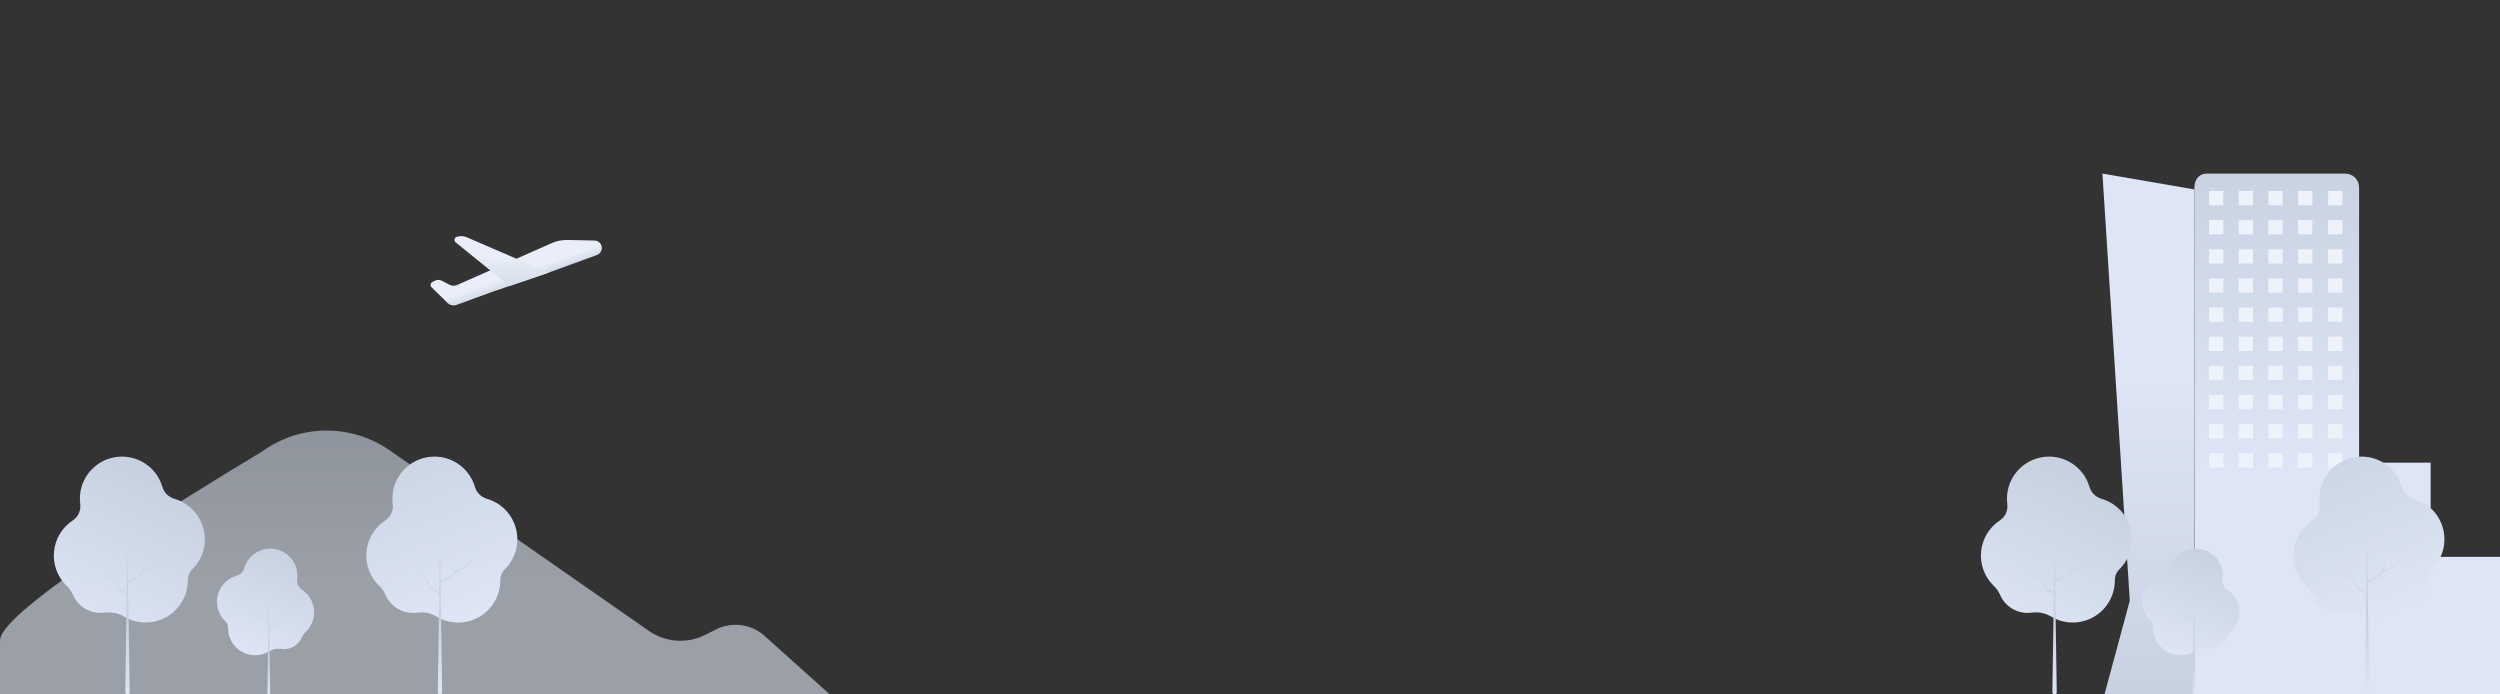 <?xml version="1.0" encoding="UTF-8"?>
<svg width="1440px" height="400px" viewBox="0 0 1440 400" version="1.1" xmlns="http://www.w3.org/2000/svg" xmlns:xlink="http://www.w3.org/1999/xlink">
    <rect x="0" y="0" width="1440" height="400" fill="#333333" stroke="none"/>
    <!-- Generator: Sketch 53.1 (72631) - https://sketchapp.com -->
    <title>skyline_1440_homepage</title>
    <desc>Created with Sketch.</desc>
    <defs>
        <linearGradient x1="50%" y1="99.459%" x2="50%" y2="-4.662%" id="linearGradient-1">
            <stop stop-color="#DEE6F5" offset="0%"></stop>
            <stop stop-color="#DEE6F5" offset="41.484%"></stop>
            <stop stop-color="#C8D1E0" offset="100%"></stop>
        </linearGradient>
        <linearGradient x1="-18.977%" y1="167.72%" x2="50%" y2="7.067%" id="linearGradient-2">
            <stop stop-color="#DEE6F5" offset="0%"></stop>
            <stop stop-color="#DEE6F5" offset="41.484%"></stop>
            <stop stop-color="#C8D1E0" offset="100%"></stop>
        </linearGradient>
        <linearGradient x1="47.607%" y1="205.003%" x2="50%" y2="50%" id="linearGradient-3">
            <stop stop-color="#DEE6F5" offset="0%"></stop>
            <stop stop-color="#DEE6F5" offset="66.806%"></stop>
            <stop stop-color="#C8D1E0" offset="100%"></stop>
        </linearGradient>
        <linearGradient x1="85.174%" y1="183.317%" x2="15.165%" y2="-21.027%" id="linearGradient-4">
            <stop stop-color="#DEE6F5" offset="0%"></stop>
            <stop stop-color="#DEE6F5" offset="41.484%"></stop>
            <stop stop-color="#C8D1E0" offset="100%"></stop>
        </linearGradient>
        <linearGradient x1="50%" y1="135.321%" x2="50%" y2="50%" id="linearGradient-5">
            <stop stop-color="#DEE6F5" offset="0%"></stop>
            <stop stop-color="#DEE6F5" offset="41.484%"></stop>
            <stop stop-color="#C8D1E0" offset="100%"></stop>
        </linearGradient>
        <linearGradient x1="-10.133%" y1="163.224%" x2="50%" y2="-4.662%" id="linearGradient-6">
            <stop stop-color="#DEE6F5" offset="0%"></stop>
            <stop stop-color="#DEE6F5" offset="41.484%"></stop>
            <stop stop-color="#C8D1E0" offset="100%"></stop>
        </linearGradient>
        <linearGradient x1="50%" y1="129.443%" x2="50%" y2="65.873%" id="linearGradient-7">
            <stop stop-color="#DEE6F5" offset="0%"></stop>
            <stop stop-color="#DEE6F5" offset="41.484%"></stop>
            <stop stop-color="#C8D1E0" offset="100%"></stop>
        </linearGradient>
        <linearGradient x1="61.588%" y1="54.711%" x2="50%" y2="42.013%" id="linearGradient-8">
            <stop stop-color="#D7DDE8" offset="0%"></stop>
            <stop stop-color="#E9EEF8" offset="58.516%"></stop>
            <stop stop-color="#E9EEF8" offset="100%"></stop>
        </linearGradient>
        <linearGradient x1="50%" y1="100%" x2="50%" y2="-4.662%" id="linearGradient-9">
            <stop stop-color="#D7DDE8" offset="0%"></stop>
            <stop stop-color="#E9EEF8" offset="58.516%"></stop>
            <stop stop-color="#E9EEF8" offset="100%"></stop>
        </linearGradient>
        <linearGradient x1="50%" y1="99.459%" x2="50%" y2="-4.662%" id="linearGradient-10">
            <stop stop-color="#DEE6F5" offset="0%"></stop>
            <stop stop-color="#DEE6F5" offset="41.484%"></stop>
            <stop stop-color="#C8D1E0" offset="100%"></stop>
        </linearGradient>
        <linearGradient x1="50%" y1="100%" x2="50%" y2="-4.121%" id="linearGradient-11">
            <stop stop-color="#C8D1E0" offset="0%"></stop>
            <stop stop-color="#DEE6F5" offset="58.516%"></stop>
            <stop stop-color="#DEE6F5" offset="100%"></stop>
        </linearGradient>
    </defs>
    <g id="skyline_1440_homepage" stroke="none" stroke-width="1" fill="none" fill-rule="evenodd">
        <g id="Path-2" transform="translate(0, 100)">
            <path d="M406.153,265.712 C395.745,270.93 383.32,270.04 373.76,263.391 L224.421,159.382 C202.318,143.988 172.914,144.229 151.067,159.985 C50.356,220.745 2.28059226e-15,257.048 0,268.891 C0,280.735 0,291.104 0,300 L478,300 L440.274,266.164 C432.582,259.395 421.555,257.976 412.402,262.579 L406.153,265.712 Z" id="Path" fill="url(#linearGradient-1)" fill-rule="nonzero" opacity="0.598"></path>
            <g id="Group-4-Copy" transform="translate(31, 163)" fill-rule="nonzero">
                <g id="Group-2-Copy">
                    <path d="M69.384,24.288 C66.053,23.306 63.457,20.686 62.506,17.346 C59.199,6.217 48.469,-1.008 36.914,0.115 C25.358,1.237 16.22,10.392 15.117,21.949 C14.946,23.773 14.98,25.611 15.218,27.427 C15.685,31.096 14.024,34.71 10.937,36.745 C4.788,40.782 0.805,47.392 0.109,54.714 C-0.587,62.036 2.078,69.279 7.355,74.402 C8.891,75.834 10.124,77.559 10.983,79.475 C13.986,86.634 21.405,90.901 29.102,89.898 C33.002,89.326 36.98,90.099 40.381,92.089 C47.871,96.605 57.211,96.738 64.826,92.438 C72.442,88.139 77.152,80.072 77.155,71.327 C77.155,71.253 77.155,71.183 77.155,71.115 C77.136,68.803 78.064,66.584 79.723,64.974 C84.393,60.406 87.013,54.142 86.988,47.609 C86.987,36.776 79.802,27.257 69.384,24.288 Z" id="Path" fill="url(#linearGradient-2)"></path>
                    <path d="M60.971,57.094 C60.731,57.851 60.529,58.644 60.262,59.383 C59.704,60.869 58.69,62.145 57.362,63.03 C56.68,63.443 55.973,63.811 55.244,64.134 L51.561,65.903 C51.672,65.666 51.782,65.438 51.865,65.191 C52.114,64.416 52.288,63.641 52.509,62.866 L53.752,58.225 L52.362,62.784 C52.123,63.541 51.92,64.334 51.653,65.073 C51.526,65.405 51.375,65.728 51.202,66.04 L50.871,66.195 C50.718,66.275 50.66,66.463 50.742,66.614 L50.797,66.678 C50.696,66.824 50.613,66.97 50.502,67.106 C50.012,67.721 49.428,68.257 48.771,68.693 C48.09,69.105 47.383,69.474 46.654,69.796 L42.741,71.684 L42.418,50 L42.004,78.34 L39.84,77.237 C38.932,76.828 38.105,76.26 37.401,75.559 C36.707,74.852 36.163,74.015 35.798,73.097 C35.596,72.632 35.522,72.185 35.338,71.647 C35.147,71.151 34.83,70.711 34.417,70.371 C33.998,70.044 33.505,69.822 32.981,69.723 C32.493,69.596 31.968,69.505 31.508,69.34 C30.558,68.996 29.812,68.251 29.473,67.307 C28.948,65.365 28.488,63.377 28,61.426 C28.442,63.404 28.847,65.383 29.326,67.362 C29.662,68.366 30.431,69.172 31.425,69.559 C31.931,69.742 32.41,69.842 32.907,69.988 C33.388,70.089 33.837,70.305 34.215,70.617 C34.586,70.925 34.868,71.325 35.034,71.775 C35.182,72.204 35.264,72.76 35.458,73.234 C35.818,74.217 36.372,75.119 37.087,75.888 C37.812,76.64 38.666,77.257 39.61,77.711 L41.995,78.979 L41.166,135.751 C41.166,136.441 41.731,137 42.428,137 C43.124,137 43.689,136.441 43.689,135.751 L42.768,72.322 L46.875,70.179 C47.609,69.824 48.319,69.422 49.002,68.976 C49.674,68.499 50.268,67.92 50.76,67.261 C50.889,67.097 50.981,66.906 51.092,66.733 L51.174,66.733 L55.465,64.489 C56.199,64.134 56.91,63.732 57.592,63.286 C58.942,62.328 59.956,60.976 60.492,59.419 C60.741,58.644 60.916,57.869 61.137,57.094 L62.38,52.453 L60.971,57.094 Z" id="Path" fill="url(#linearGradient-3)"></path>
                </g>
                <g id="Group-2-Copy-2" transform="translate(180, 0)">
                    <path d="M69.384,24.288 C66.053,23.306 63.457,20.686 62.506,17.346 C59.199,6.217 48.469,-1.008 36.914,0.115 C25.358,1.237 16.22,10.392 15.117,21.949 C14.946,23.773 14.98,25.611 15.218,27.427 C15.685,31.096 14.024,34.71 10.937,36.745 C4.788,40.782 0.805,47.392 0.109,54.714 C-0.587,62.036 2.078,69.279 7.355,74.402 C8.891,75.834 10.124,77.559 10.983,79.475 C13.986,86.634 21.405,90.901 29.102,89.898 C33.002,89.326 36.98,90.099 40.381,92.089 C47.871,96.605 57.211,96.738 64.826,92.438 C72.442,88.139 77.152,80.072 77.155,71.327 C77.155,71.253 77.155,71.183 77.155,71.115 C77.136,68.803 78.064,66.584 79.723,64.974 C84.393,60.406 87.013,54.142 86.988,47.609 C86.987,36.776 79.802,27.257 69.384,24.288 Z" id="Path" fill="url(#linearGradient-4)"></path>
                    <path d="M60.971,57.094 C60.731,57.851 60.529,58.644 60.262,59.383 C59.704,60.869 58.69,62.145 57.362,63.03 C56.68,63.443 55.973,63.811 55.244,64.134 L51.561,65.903 C51.672,65.666 51.782,65.438 51.865,65.191 C52.114,64.416 52.288,63.641 52.509,62.866 L53.752,58.225 L52.362,62.784 C52.123,63.541 51.92,64.334 51.653,65.073 C51.526,65.405 51.375,65.728 51.202,66.04 L50.871,66.195 L50.871,66.195 C50.718,66.275 50.66,66.463 50.742,66.614 L50.797,66.678 C50.696,66.824 50.613,66.97 50.502,67.106 C50.012,67.721 49.428,68.257 48.771,68.693 C48.09,69.105 47.383,69.474 46.654,69.796 L42.741,71.684 L42.418,50 L42.004,78.34 L39.84,77.237 C38.932,76.828 38.105,76.26 37.401,75.559 C36.707,74.852 36.163,74.015 35.798,73.097 C35.596,72.632 35.522,72.185 35.338,71.647 C35.147,71.151 34.83,70.711 34.417,70.371 C33.998,70.044 33.505,69.822 32.981,69.723 C32.493,69.596 31.968,69.505 31.508,69.34 C30.558,68.996 29.812,68.251 29.473,67.307 C28.948,65.365 28.488,63.377 28,61.426 C28.442,63.404 28.847,65.383 29.326,67.362 C29.662,68.366 30.431,69.172 31.425,69.559 C31.931,69.742 32.41,69.842 32.907,69.988 C33.388,70.089 33.837,70.305 34.215,70.617 C34.586,70.925 34.868,71.325 35.034,71.775 C35.182,72.204 35.264,72.76 35.458,73.234 C35.818,74.217 36.372,75.119 37.087,75.888 C37.812,76.64 38.666,77.257 39.61,77.711 L41.995,78.979 L41.166,135.751 C41.166,135.751 41.166,135.751 41.166,135.751 C41.166,136.441 41.731,137 42.428,137 C43.124,137 43.689,136.441 43.689,135.751 L42.768,72.322 L46.875,70.179 C47.609,69.824 48.319,69.422 49.002,68.976 C49.674,68.499 50.268,67.92 50.76,67.261 C50.889,67.097 50.981,66.906 51.092,66.733 L51.174,66.733 L55.465,64.489 C56.199,64.134 56.91,63.732 57.592,63.286 C58.942,62.328 59.956,60.976 60.492,59.419 C60.741,58.644 60.916,57.869 61.137,57.094 L62.38,52.453 L60.971,57.094 Z" id="Path" fill="url(#linearGradient-5)"></path>
                </g>
                <g id="Group-Copy-2" transform="translate(94, 53)">
                    <path d="M11.325,15.613 C13.464,14.977 15.13,13.293 15.744,11.148 C17.874,3.992 24.777,-0.651 32.208,0.074 C39.639,0.8 45.514,6.689 46.22,14.122 C46.329,15.293 46.308,16.473 46.156,17.639 C45.856,20 46.928,22.326 48.918,23.633 C52.861,26.227 55.416,30.468 55.867,35.166 C56.318,39.865 54.616,44.514 51.238,47.811 C50.249,48.73 49.454,49.839 48.899,51.07 C46.978,55.68 42.203,58.428 37.252,57.773 C34.744,57.405 32.185,57.902 29.997,59.182 C25.181,62.087 19.173,62.174 14.274,59.409 C9.376,56.644 6.345,51.456 6.344,45.831 C6.344,45.782 6.344,45.736 6.344,45.693 C6.355,44.205 5.756,42.778 4.686,41.743 C1.687,38.816 -0.002,34.802 2.64246296e-06,30.612 C0.001,23.644 4.623,17.522 11.325,15.613 Z" id="Path" fill="url(#linearGradient-6)"></path>
                    <path d="M17.893,32.6 C18.05,33.093 18.179,33.595 18.353,34.07 C18.708,35.019 19.352,35.836 20.195,36.407 C20.633,36.673 21.088,36.911 21.558,37.119 L23.905,38.251 C23.841,38.105 23.758,37.949 23.712,37.794 C23.546,37.292 23.436,36.799 23.298,36.297 L22.497,33.312 L23.417,36.27 C23.574,36.763 23.703,37.265 23.878,37.74 C23.961,37.953 24.06,38.16 24.172,38.36 L24.384,38.461 C24.432,38.486 24.468,38.529 24.483,38.58 C24.499,38.632 24.493,38.687 24.467,38.734 C24.531,38.826 24.587,38.926 24.651,39.008 C24.966,39.405 25.342,39.75 25.765,40.031 C26.204,40.297 26.659,40.534 27.128,40.743 L29.632,41.957 L29.835,28 L30.102,46.256 L31.492,45.544 C32.075,45.281 32.605,44.916 33.057,44.467 C33.504,44.011 33.855,43.471 34.088,42.879 C34.217,42.577 34.263,42.285 34.383,41.966 C34.51,41.644 34.72,41.361 34.991,41.144 C35.259,40.933 35.575,40.789 35.912,40.724 C36.225,40.642 36.565,40.578 36.832,40.478 C37.442,40.256 37.92,39.778 38.14,39.173 C38.471,37.922 38.775,36.644 39.06,35.385 C38.775,36.662 38.517,37.931 38.204,39.209 C37.99,39.855 37.498,40.373 36.86,40.624 C36.538,40.743 36.225,40.807 35.939,40.898 C35.631,40.962 35.344,41.1 35.101,41.299 C34.865,41.501 34.685,41.758 34.576,42.048 C34.484,42.322 34.429,42.678 34.309,42.961 C34.077,43.593 33.721,44.173 33.26,44.668 C32.795,45.153 32.246,45.552 31.639,45.845 L30.093,46.685 L30.627,83.197 C30.627,83.484 30.472,83.749 30.221,83.892 C29.971,84.036 29.662,84.036 29.411,83.892 C29.161,83.749 29.006,83.484 29.006,83.197 L29.605,42.358 L26.962,40.98 C26.488,40.751 26.03,40.492 25.59,40.204 C25.157,39.897 24.775,39.524 24.458,39.1 C24.375,38.99 24.31,38.871 24.246,38.762 L24.191,38.762 L21.429,37.32 C20.955,37.091 20.497,36.831 20.057,36.544 C19.197,35.923 18.553,35.052 18.215,34.052 C18.05,33.55 17.939,33.057 17.801,32.555 L17,29.57 L17.893,32.6 Z" id="Path" fill="url(#linearGradient-7)"></path>
                </g>
            </g>
            <g id="Group" transform="translate(248, 36)" fill-rule="nonzero">
                <path d="M98.381,5.387 C97.776,3.714 96.208,2.586 94.434,2.548 L78.748,2.226 C75.697,2.164 72.669,2.771 69.877,4.007 L15.298,28.161 C13.895,28.78 12.287,28.728 10.927,28.019 L6.453,25.684 C5.217,25.05 3.754,25.05 2.518,25.684 L1.04,26.432 C0.493,26.709 0.113,27.234 0.021,27.841 C-0.07,28.449 0.136,29.063 0.577,29.49 L9.834,38.523 C11.194,39.853 13.195,40.28 14.977,39.619 L34.443,32.484 L66.727,21.49 L95.771,10.91 C96.849,10.528 97.73,9.73 98.22,8.693 C98.71,7.657 98.768,6.467 98.381,5.387 L98.381,5.387 Z" id="Path" fill="url(#linearGradient-8)"></path>
                <path d="M68.013,21.052 L20.853,0.665 C18.985,-0.144 16.883,-0.217 14.964,0.458 L14.964,0.458 C14.348,0.678 13.897,1.214 13.785,1.861 C13.673,2.508 13.918,3.165 14.424,3.581 L45.448,28.729" id="Path" fill="url(#linearGradient-9)"></path>
            </g>
            <g id="Group-2" transform="translate(1141, 0)">
                <g id="Group-6" transform="translate(70, 0)">
                    <path d="M60,0 C55.598,0 53,3.553 53,7.935 L53.108,300 L229,300 L229,220.765 L189.049,220.765 L189.049,166.495 L147.839,166.495 L147.839,7.935 C147.839,3.553 144.27,0 139.868,0 L60,0 Z" id="Fill-1" fill="url(#linearGradient-10)"></path>
                    <polygon id="Rectangle" fill="url(#linearGradient-11)" points="0 0 53 9.122 53 300 1.178 300 15.754 245.981"></polygon>
                    <g id="Group-5" transform="translate(61.386, 10)" fill="#EEF2FA">
                        <path d="M68.618,8.23 L68.618,-7.28306304e-14 L76.863,-7.28306304e-14 L76.863,8.23 L68.618,8.23 Z M68.618,25.015 L68.618,16.785 L76.863,16.785 L76.863,25.015 L68.618,25.015 Z M68.618,41.801 L68.618,33.571 L76.863,33.571 L76.863,41.801 L68.618,41.801 Z M68.618,58.593 L68.618,50.362 L76.863,50.362 L76.863,58.593 L68.618,58.593 Z M68.618,75.379 L68.618,67.148 L76.863,67.148 L76.863,75.379 L68.618,75.379 Z M68.618,92.171 L68.618,83.941 L76.863,83.941 L76.863,92.171 L68.618,92.171 Z M68.618,108.956 L68.618,100.726 L76.863,100.726 L76.863,108.956 L68.618,108.956 Z M68.618,125.741 L68.618,117.512 L76.863,117.512 L76.863,125.741 L68.618,125.741 Z M68.618,142.534 L68.618,134.304 L76.863,134.304 L76.863,142.534 L68.618,142.534 Z M68.618,159.32 L68.618,151.09 L76.863,151.09 L76.863,159.32 L68.618,159.32 Z" id="Combined-Shape"></path>
                        <path d="M51.311,8.23 L51.311,-7.28306304e-14 L59.556,-7.28306304e-14 L59.556,8.23 L51.311,8.23 Z M51.311,25.015 L51.311,16.785 L59.556,16.785 L59.556,25.015 L51.311,25.015 Z M51.311,41.801 L51.311,33.571 L59.556,33.571 L59.556,41.801 L51.311,41.801 Z M51.311,58.593 L51.311,50.362 L59.556,50.362 L59.556,58.593 L51.311,58.593 Z M51.311,75.379 L51.311,67.148 L59.556,67.148 L59.556,75.379 L51.311,75.379 Z M51.311,92.171 L51.311,83.941 L59.556,83.941 L59.556,92.171 L51.311,92.171 Z M51.311,108.956 L51.311,100.726 L59.556,100.726 L59.556,108.956 L51.311,108.956 Z M51.311,125.741 L51.311,117.512 L59.556,117.512 L59.556,125.741 L51.311,125.741 Z M51.311,142.534 L51.311,134.304 L59.556,134.304 L59.556,142.534 L51.311,142.534 Z M51.311,159.32 L51.311,151.09 L59.556,151.09 L59.556,159.32 L51.311,159.32 Z" id="Combined-Shape-Copy"></path>
                        <path d="M34.207,8.23 L34.207,-7.28306304e-14 L42.453,-7.28306304e-14 L42.453,8.23 L34.207,8.23 Z M34.207,25.015 L34.207,16.785 L42.453,16.785 L42.453,25.015 L34.207,25.015 Z M34.207,41.801 L34.207,33.571 L42.453,33.571 L42.453,41.801 L34.207,41.801 Z M34.207,58.593 L34.207,50.362 L42.453,50.362 L42.453,58.593 L34.207,58.593 Z M34.207,75.379 L34.207,67.148 L42.453,67.148 L42.453,75.379 L34.207,75.379 Z M34.207,92.171 L34.207,83.941 L42.453,83.941 L42.453,92.171 L34.207,92.171 Z M34.207,108.956 L34.207,100.726 L42.453,100.726 L42.453,108.956 L34.207,108.956 Z M34.207,125.741 L34.207,117.512 L42.453,117.512 L42.453,125.741 L34.207,125.741 Z M34.207,142.534 L34.207,134.304 L42.453,134.304 L42.453,142.534 L34.207,142.534 Z M34.207,159.32 L34.207,151.09 L42.453,151.09 L42.453,159.32 L34.207,159.32 Z" id="Combined-Shape-Copy-2"></path>
                        <path d="M17.104,8.23 L17.104,-7.28306304e-14 L25.349,-7.28306304e-14 L25.349,8.23 L17.104,8.23 Z M17.104,25.015 L17.104,16.785 L25.349,16.785 L25.349,25.015 L17.104,25.015 Z M17.104,41.801 L17.104,33.571 L25.349,33.571 L25.349,41.801 L17.104,41.801 Z M17.104,58.593 L17.104,50.362 L25.349,50.362 L25.349,58.593 L17.104,58.593 Z M17.104,75.379 L17.104,67.148 L25.349,67.148 L25.349,75.379 L17.104,75.379 Z M17.104,92.171 L17.104,83.941 L25.349,83.941 L25.349,92.171 L17.104,92.171 Z M17.104,108.956 L17.104,100.726 L25.349,100.726 L25.349,108.956 L17.104,108.956 Z M17.104,125.741 L17.104,117.512 L25.349,117.512 L25.349,125.741 L17.104,125.741 Z M17.104,142.534 L17.104,134.304 L25.349,134.304 L25.349,142.534 L17.104,142.534 Z M17.104,159.32 L17.104,151.09 L25.349,151.09 L25.349,159.32 L17.104,159.32 Z" id="Combined-Shape-Copy-3"></path>
                        <path d="M5.1159077e-13,8.23 L5.1159077e-13,-7.28306304e-14 L8.246,-7.28306304e-14 L8.246,8.23 L5.1159077e-13,8.23 Z M5.1159077e-13,25.015 L5.1159077e-13,16.785 L8.246,16.785 L8.246,25.015 L5.1159077e-13,25.015 Z M5.1159077e-13,41.801 L5.1159077e-13,33.571 L8.246,33.571 L8.246,41.801 L5.1159077e-13,41.801 Z M5.1159077e-13,58.593 L5.1159077e-13,50.362 L8.246,50.362 L8.246,58.593 L5.1159077e-13,58.593 Z M5.1159077e-13,75.379 L5.1159077e-13,67.148 L8.246,67.148 L8.246,75.379 L5.1159077e-13,75.379 Z M5.1159077e-13,92.171 L5.1159077e-13,83.941 L8.246,83.941 L8.246,92.171 L5.1159077e-13,92.171 Z M5.1159077e-13,108.956 L5.1159077e-13,100.726 L8.246,100.726 L8.246,108.956 L5.1159077e-13,108.956 Z M5.1159077e-13,125.741 L5.1159077e-13,117.512 L8.246,117.512 L8.246,125.741 L5.1159077e-13,125.741 Z M5.1159077e-13,142.534 L5.1159077e-13,134.304 L8.246,134.304 L8.246,142.534 L5.1159077e-13,142.534 Z M5.1159077e-13,159.32 L5.1159077e-13,151.09 L8.246,151.09 L8.246,159.32 L5.1159077e-13,159.32 Z" id="Combined-Shape-Copy-4"></path>
                    </g>
                </g>
                <g id="Group-4" transform="translate(0, 163)" fill-rule="nonzero">
                    <g id="Group-2-Copy">
                        <path d="M69.384,24.288 C66.053,23.306 63.457,20.686 62.506,17.346 C59.199,6.217 48.469,-1.008 36.914,0.115 C25.358,1.237 16.22,10.392 15.117,21.949 C14.946,23.773 14.98,25.611 15.218,27.427 C15.685,31.096 14.024,34.71 10.937,36.745 C4.788,40.782 0.805,47.392 0.109,54.714 C-0.587,62.036 2.078,69.279 7.355,74.402 C8.891,75.834 10.124,77.559 10.983,79.475 C13.986,86.634 21.405,90.901 29.102,89.898 C33.002,89.326 36.98,90.099 40.381,92.089 C47.871,96.605 57.211,96.738 64.826,92.438 C72.442,88.139 77.152,80.072 77.155,71.327 C77.155,71.253 77.155,71.183 77.155,71.115 C77.136,68.803 78.064,66.584 79.723,64.974 C84.393,60.406 87.013,54.142 86.988,47.609 C86.987,36.776 79.802,27.257 69.384,24.288 Z" id="Path" fill="url(#linearGradient-2)"></path>
                        <path d="M60.971,57.094 C60.731,57.851 60.529,58.644 60.262,59.383 C59.704,60.869 58.69,62.145 57.362,63.03 C56.68,63.443 55.973,63.811 55.244,64.134 L51.561,65.903 C51.672,65.666 51.782,65.438 51.865,65.191 C52.114,64.416 52.288,63.641 52.509,62.866 L53.752,58.225 L52.362,62.784 C52.123,63.541 51.92,64.334 51.653,65.073 C51.526,65.405 51.375,65.728 51.202,66.04 L50.871,66.195 C50.718,66.275 50.66,66.463 50.742,66.614 L50.797,66.678 C50.696,66.824 50.613,66.97 50.502,67.106 C50.012,67.721 49.428,68.257 48.771,68.693 C48.09,69.105 47.383,69.474 46.654,69.796 L42.741,71.684 L42.418,50 L42.004,78.34 L39.84,77.237 C38.932,76.828 38.105,76.26 37.401,75.559 C36.707,74.852 36.163,74.015 35.798,73.097 C35.596,72.632 35.522,72.185 35.338,71.647 C35.147,71.151 34.83,70.711 34.417,70.371 C33.998,70.044 33.505,69.822 32.981,69.723 C32.493,69.596 31.968,69.505 31.508,69.34 C30.558,68.996 29.812,68.251 29.473,67.307 C28.948,65.365 28.488,63.377 28,61.426 C28.442,63.404 28.847,65.383 29.326,67.362 C29.662,68.366 30.431,69.172 31.425,69.559 C31.931,69.742 32.41,69.842 32.907,69.988 C33.388,70.089 33.837,70.305 34.215,70.617 C34.586,70.925 34.868,71.325 35.034,71.775 C35.182,72.204 35.264,72.76 35.458,73.234 C35.818,74.217 36.372,75.119 37.087,75.888 C37.812,76.64 38.666,77.257 39.61,77.711 L41.995,78.979 L41.166,135.751 C41.166,136.441 41.731,137 42.428,137 C43.124,137 43.689,136.441 43.689,135.751 L42.768,72.322 L46.875,70.179 C47.609,69.824 48.319,69.422 49.002,68.976 C49.674,68.499 50.268,67.92 50.76,67.261 C50.889,67.097 50.981,66.906 51.092,66.733 L51.174,66.733 L55.465,64.489 C56.199,64.134 56.91,63.732 57.592,63.286 C58.942,62.328 59.956,60.976 60.492,59.419 C60.741,58.644 60.916,57.869 61.137,57.094 L62.38,52.453 L60.971,57.094 Z" id="Path" fill="url(#linearGradient-3)"></path>
                    </g>
                    <g id="Group-2-Copy-2" transform="translate(180, 0)">
                        <path d="M69.384,24.288 C66.053,23.306 63.457,20.686 62.506,17.346 C59.199,6.217 48.469,-1.008 36.914,0.115 C25.358,1.237 16.22,10.392 15.117,21.949 C14.946,23.773 14.98,25.611 15.218,27.427 C15.685,31.096 14.024,34.71 10.937,36.745 C4.788,40.782 0.805,47.392 0.109,54.714 C-0.587,62.036 2.078,69.279 7.355,74.402 C8.891,75.834 10.124,77.559 10.983,79.475 C13.986,86.634 21.405,90.901 29.102,89.898 C33.002,89.326 36.98,90.099 40.381,92.089 C47.871,96.605 57.211,96.738 64.826,92.438 C72.442,88.139 77.152,80.072 77.155,71.327 C77.155,71.253 77.155,71.183 77.155,71.115 C77.136,68.803 78.064,66.584 79.723,64.974 C84.393,60.406 87.013,54.142 86.988,47.609 C86.987,36.776 79.802,27.257 69.384,24.288 Z" id="Path" fill="url(#linearGradient-4)"></path>
                        <path d="M60.971,57.094 C60.731,57.851 60.529,58.644 60.262,59.383 C59.704,60.869 58.69,62.145 57.362,63.03 C56.68,63.443 55.973,63.811 55.244,64.134 L51.561,65.903 C51.672,65.666 51.782,65.438 51.865,65.191 C52.114,64.416 52.288,63.641 52.509,62.866 L53.752,58.225 L52.362,62.784 C52.123,63.541 51.92,64.334 51.653,65.073 C51.526,65.405 51.375,65.728 51.202,66.04 L50.871,66.195 L50.871,66.195 C50.718,66.275 50.66,66.463 50.742,66.614 L50.797,66.678 C50.696,66.824 50.613,66.97 50.502,67.106 C50.012,67.721 49.428,68.257 48.771,68.693 C48.09,69.105 47.383,69.474 46.654,69.796 L42.741,71.684 L42.418,50 L42.004,78.34 L39.84,77.237 C38.932,76.828 38.105,76.26 37.401,75.559 C36.707,74.852 36.163,74.015 35.798,73.097 C35.596,72.632 35.522,72.185 35.338,71.647 C35.147,71.151 34.83,70.711 34.417,70.371 C33.998,70.044 33.505,69.822 32.981,69.723 C32.493,69.596 31.968,69.505 31.508,69.34 C30.558,68.996 29.812,68.251 29.473,67.307 C28.948,65.365 28.488,63.377 28,61.426 C28.442,63.404 28.847,65.383 29.326,67.362 C29.662,68.366 30.431,69.172 31.425,69.559 C31.931,69.742 32.41,69.842 32.907,69.988 C33.388,70.089 33.837,70.305 34.215,70.617 C34.586,70.925 34.868,71.325 35.034,71.775 C35.182,72.204 35.264,72.76 35.458,73.234 C35.818,74.217 36.372,75.119 37.087,75.888 C37.812,76.64 38.666,77.257 39.61,77.711 L41.995,78.979 L41.166,135.751 C41.166,135.751 41.166,135.751 41.166,135.751 C41.166,136.441 41.731,137 42.428,137 C43.124,137 43.689,136.441 43.689,135.751 L42.768,72.322 L46.875,70.179 C47.609,69.824 48.319,69.422 49.002,68.976 C49.674,68.499 50.268,67.92 50.76,67.261 C50.889,67.097 50.981,66.906 51.092,66.733 L51.174,66.733 L55.465,64.489 C56.199,64.134 56.91,63.732 57.592,63.286 C58.942,62.328 59.956,60.976 60.492,59.419 C60.741,58.644 60.916,57.869 61.137,57.094 L62.38,52.453 L60.971,57.094 Z" id="Path" fill="url(#linearGradient-5)"></path>
                    </g>
                    <g id="Group-Copy-2" transform="translate(93, 53)">
                        <path d="M11.325,15.613 C13.464,14.977 15.13,13.293 15.744,11.148 C17.874,3.992 24.777,-0.651 32.208,0.074 C39.639,0.8 45.514,6.689 46.22,14.122 C46.329,15.293 46.308,16.473 46.156,17.639 C45.856,20 46.928,22.326 48.918,23.633 C52.861,26.227 55.416,30.468 55.867,35.166 C56.318,39.865 54.616,44.514 51.238,47.811 C50.249,48.73 49.454,49.839 48.899,51.07 C46.978,55.68 42.203,58.428 37.252,57.773 C34.744,57.405 32.185,57.902 29.997,59.182 C25.181,62.087 19.173,62.174 14.274,59.409 C9.376,56.644 6.345,51.456 6.344,45.831 C6.344,45.782 6.344,45.736 6.344,45.693 C6.355,44.205 5.756,42.778 4.686,41.743 C1.687,38.816 -0.002,34.802 2.64246296e-06,30.612 C0.001,23.644 4.623,17.522 11.325,15.613 Z" id="Path" fill="url(#linearGradient-6)"></path>
                        <path d="M17.893,32.6 C18.05,33.093 18.179,33.595 18.353,34.07 C18.708,35.019 19.352,35.836 20.195,36.407 C20.633,36.673 21.088,36.911 21.558,37.119 L23.905,38.251 C23.841,38.105 23.758,37.949 23.712,37.794 C23.546,37.292 23.436,36.799 23.298,36.297 L22.497,33.312 L23.417,36.27 C23.574,36.763 23.703,37.265 23.878,37.74 C23.961,37.953 24.06,38.16 24.172,38.36 L24.384,38.461 C24.432,38.486 24.468,38.529 24.483,38.58 C24.499,38.632 24.493,38.687 24.467,38.734 C24.531,38.826 24.587,38.926 24.651,39.008 C24.966,39.405 25.342,39.75 25.765,40.031 C26.204,40.297 26.659,40.534 27.128,40.743 L29.632,41.957 L29.835,28 L30.102,46.256 L31.492,45.544 C32.075,45.281 32.605,44.916 33.057,44.467 C33.504,44.011 33.855,43.471 34.088,42.879 C34.217,42.577 34.263,42.285 34.383,41.966 C34.51,41.644 34.72,41.361 34.991,41.144 C35.259,40.933 35.575,40.789 35.912,40.724 C36.225,40.642 36.565,40.578 36.832,40.478 C37.442,40.256 37.92,39.778 38.14,39.173 C38.471,37.922 38.775,36.644 39.06,35.385 C38.775,36.662 38.517,37.931 38.204,39.209 C37.99,39.855 37.498,40.373 36.86,40.624 C36.538,40.743 36.225,40.807 35.939,40.898 C35.631,40.962 35.344,41.1 35.101,41.299 C34.865,41.501 34.685,41.758 34.576,42.048 C34.484,42.322 34.429,42.678 34.309,42.961 C34.077,43.593 33.721,44.173 33.26,44.668 C32.795,45.153 32.246,45.552 31.639,45.845 L30.093,46.685 L30.627,83.197 C30.627,83.484 30.472,83.749 30.221,83.892 C29.971,84.036 29.662,84.036 29.411,83.892 C29.161,83.749 29.006,83.484 29.006,83.197 L29.605,42.358 L26.962,40.98 C26.488,40.751 26.03,40.492 25.59,40.204 C25.157,39.897 24.775,39.524 24.458,39.1 C24.375,38.99 24.31,38.871 24.246,38.762 L24.191,38.762 L21.429,37.32 C20.955,37.091 20.497,36.831 20.057,36.544 C19.197,35.923 18.553,35.052 18.215,34.052 C18.05,33.55 17.939,33.057 17.801,32.555 L17,29.57 L17.893,32.6 Z" id="Path" fill="url(#linearGradient-7)"></path>
                    </g>
                </g>
            </g>
        </g>
    </g>
</svg>